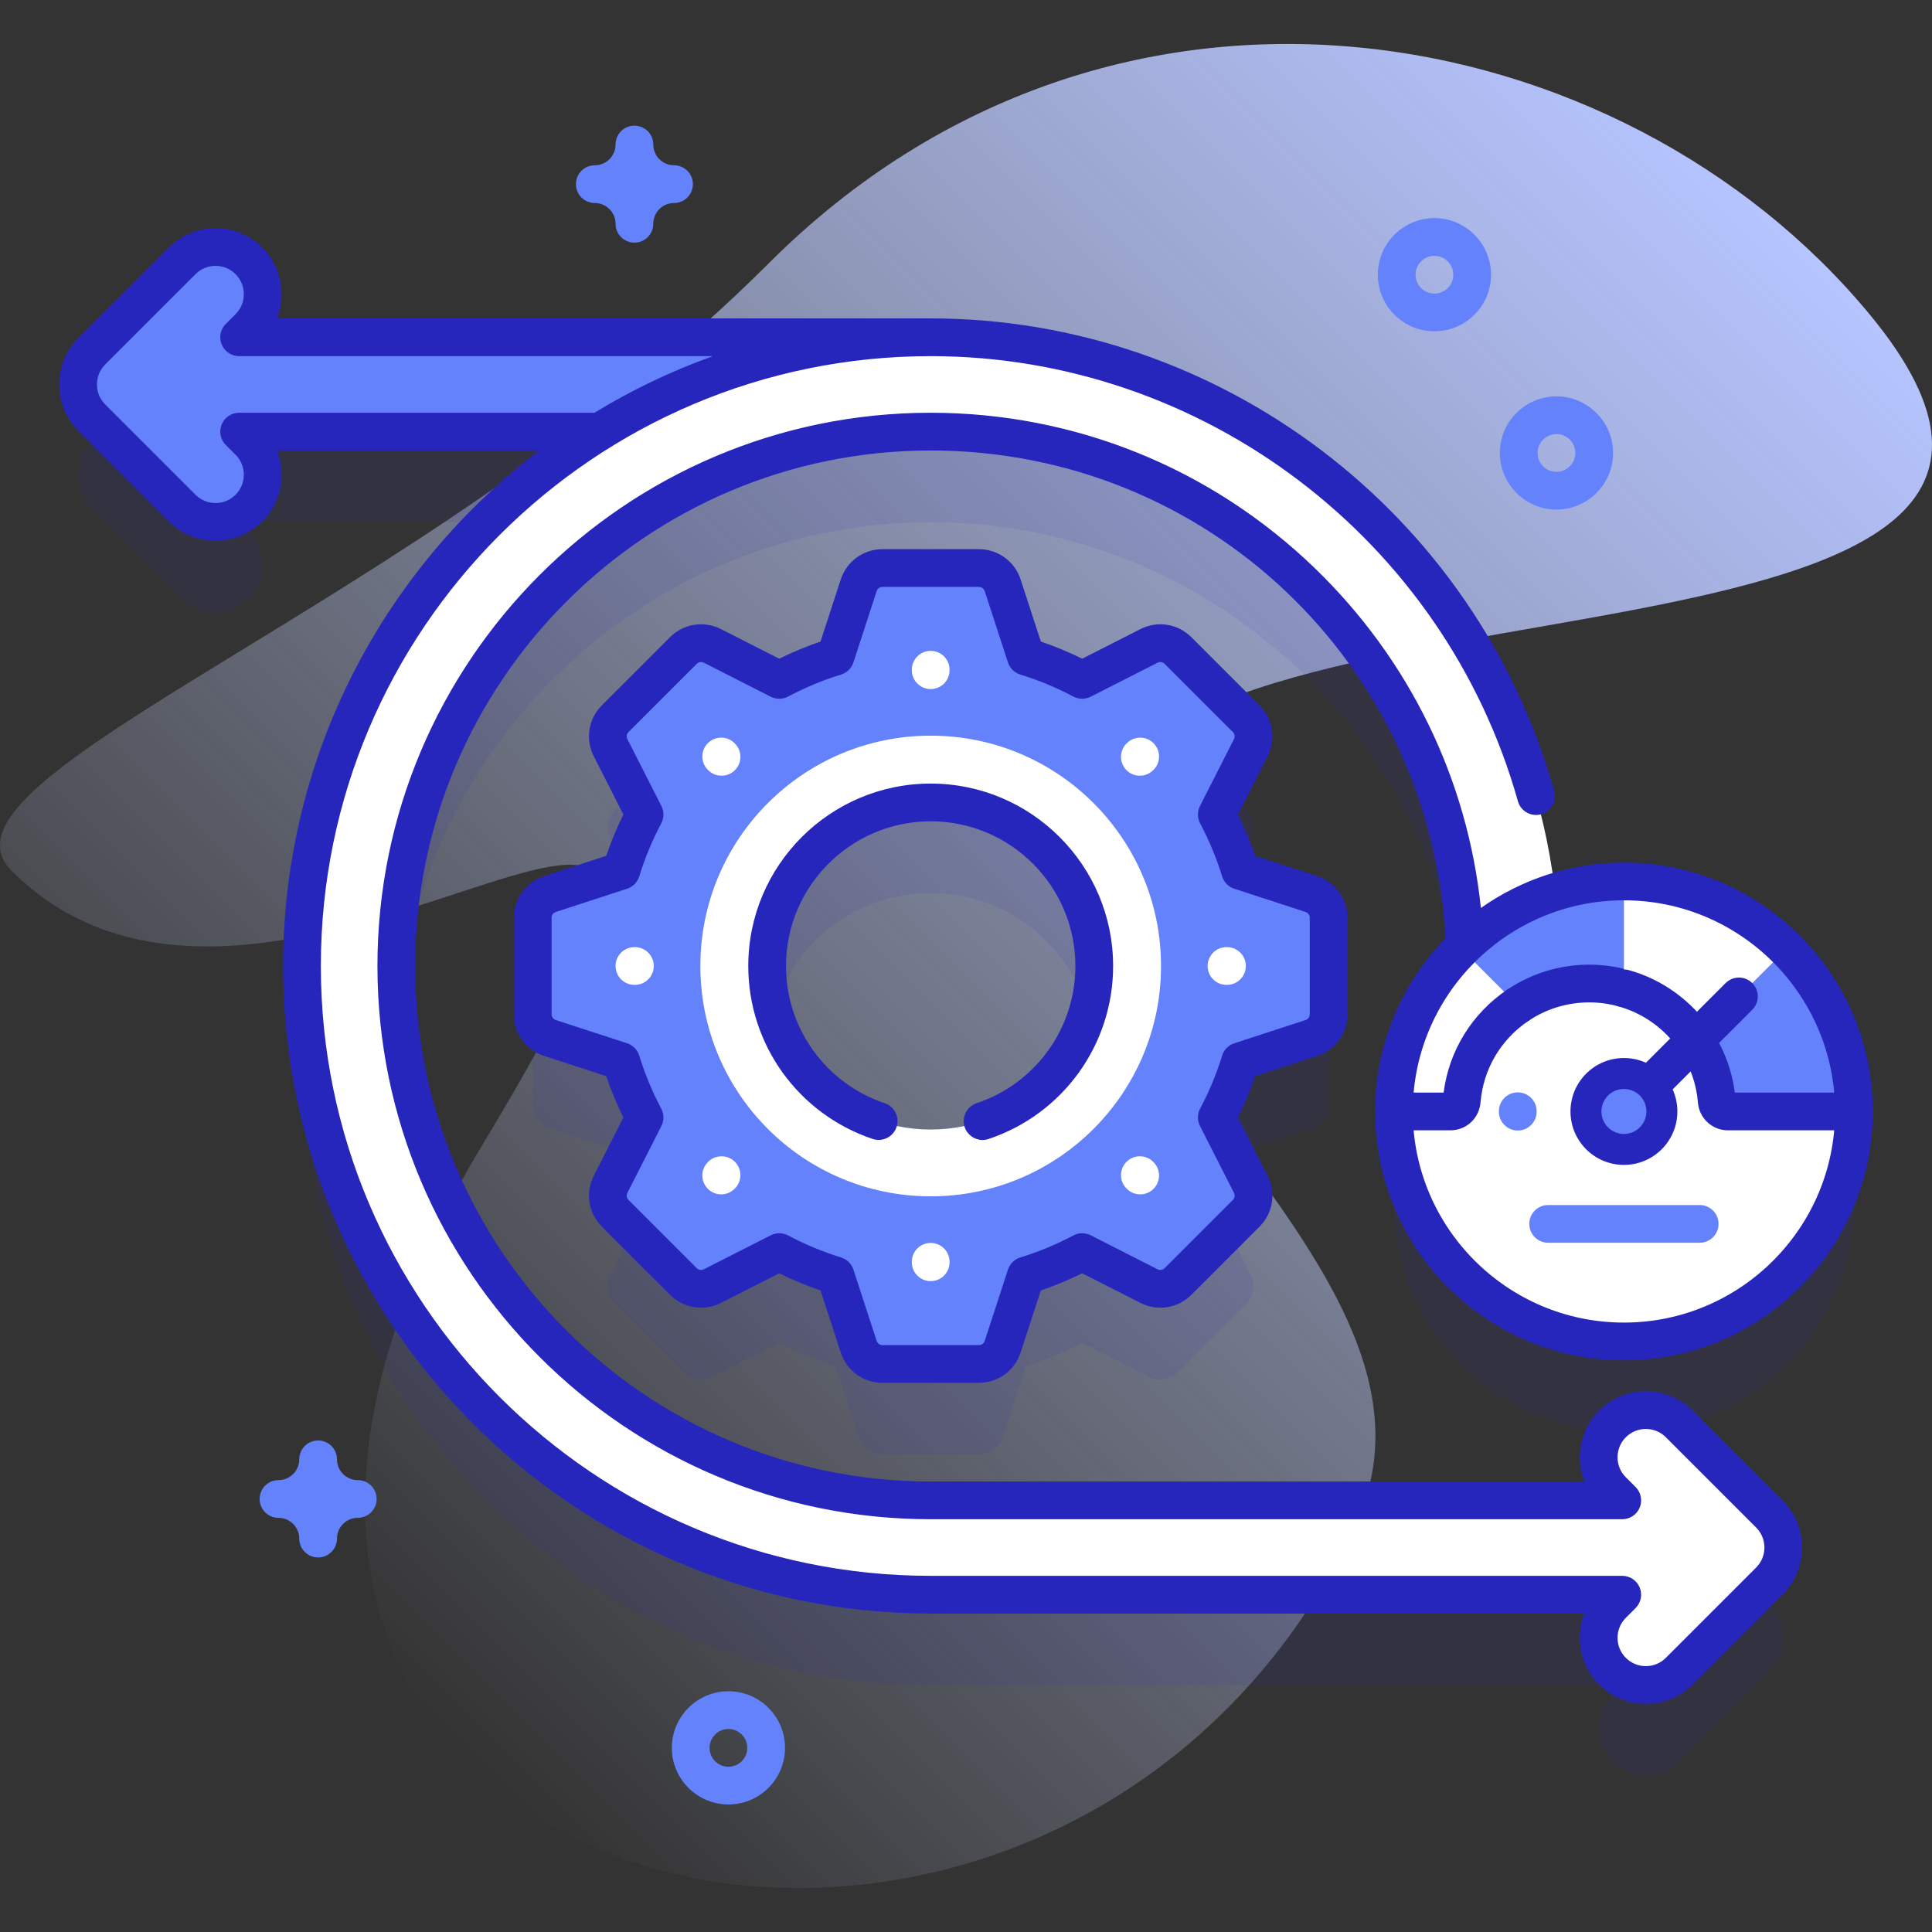 <svg id="Capa_1" enable-background="new 0 0 512 512" height="512" viewBox="0 0 512 512" width="512" xmlns="http://www.w3.org/2000/svg" xmlns:xlink="http://www.w3.org/1999/xlink"><rect x="0" y="0" width="512" height="512" fill="#333333" stroke="none"/><linearGradient id="SVGID_1_" gradientUnits="userSpaceOnUse" x1="77.498" x2="455.771" y1="420.725" y2="42.451"><stop offset="0" stop-color="#d1ddff" stop-opacity="0"/><stop offset="1" stop-color="#b6c4ff"/></linearGradient><g><g><path d="m495.553 83.408c-65.294-79.079-200.027-105.429-291.855-13.6-91.102 91.102-225.986 135.597-200.564 161.02 72.4 72.4 221.233-87.627 124.547 72.849-122.035 202.552 150.428 269.551 231.227 101.06 31.964-66.654-84.31-127.976-67.475-190.348 18.508-68.565 289.021-28.154 204.12-130.981z" fill="url(#SVGID_1_)"/></g><g><g><g fill="#2626bc" opacity=".1"><path d="m347.542 299.079c2.724-.893 4.566-3.43 4.566-6.297v-25.564c0-2.867-1.842-5.404-4.566-6.297l-18.88-6.154c-1.599-5.195-3.684-10.179-6.198-14.899l9.01-17.723c1.302-2.559.805-5.658-1.213-7.676l-18.087-18.087c-2.018-2.018-5.117-2.514-7.676-1.213l-17.723 9.01c-4.72-2.515-9.705-4.599-14.899-6.198l-6.154-18.881c-.893-2.724-3.43-4.566-6.297-4.566h-25.564c-2.867 0-5.404 1.842-6.297 4.566l-6.154 18.881c-5.195 1.599-10.179 3.683-14.899 6.198l-17.723-9.01c-2.559-1.301-5.658-.805-7.676 1.213l-18.087 18.087c-2.018 2.018-2.514 5.117-1.213 7.676l9.01 17.723c-2.515 4.72-4.599 9.705-6.198 14.899l-18.881 6.154c-2.724.893-4.566 3.43-4.566 6.297v25.564c0 2.867 1.842 5.404 4.566 6.297l18.881 6.154c1.599 5.195 3.683 10.179 6.198 14.899l-9.01 17.723c-1.301 2.559-.805 5.658 1.213 7.676l18.087 18.087c2.018 2.018 5.117 2.514 7.676 1.213l17.723-9.01c4.72 2.515 9.705 4.599 14.899 6.198l6.154 18.881c.893 2.724 3.43 4.566 6.297 4.566h25.564c2.867 0 5.404-1.842 6.297-4.566l6.154-18.881c5.194-1.599 10.179-3.683 14.899-6.198l17.723 9.01c2.559 1.301 5.658.805 7.676-1.213l18.087-18.087c2.018-2.018 2.515-5.117 1.213-7.676l-9.01-17.723c2.515-4.72 4.599-9.705 6.198-14.899zm-100.899 24.264c-23.941 0-43.343-19.402-43.343-43.343s19.402-43.343 43.343-43.343 43.343 19.402 43.343 43.343-19.402 43.343-43.343 43.343z"/><path d="m369.403 318.545c0 33.663 27.289 60.952 60.952 60.952s60.952-27.289 60.952-60.952-27.289-60.952-60.952-60.952c-6.361 0-12.492.977-18.257 2.785-9.742-82.658-80.222-146.994-165.455-146.994h-183.273l2.587-2.587c4.882-4.882 4.882-12.796 0-17.678-2.44-2.44-5.64-3.661-8.839-3.661s-6.398 1.221-8.839 3.661l-23.926 23.926c-4.882 4.882-4.882 12.796 0 17.678l23.926 23.926c4.881 4.881 12.797 4.881 17.678 0 4.882-4.882 4.882-12.796 0-17.678l-2.587-2.587h95.591c-47.343 29.419-78.934 81.894-78.934 141.616 0 91.872 74.744 166.616 166.616 166.616h183.273l-2.587 2.587c-4.882 4.882-4.882 12.796 0 17.678 2.44 2.44 5.64 3.661 8.839 3.661s6.398-1.221 8.839-3.661l23.926-23.926c4.882-4.882 4.882-12.796 0-17.678l-23.926-23.926c-4.881-4.881-12.797-4.881-17.678 0-4.882 4.882-4.882 12.796 0 17.678l2.587 2.587h-183.273c-78.087 0-141.616-63.528-141.616-141.616s63.529-141.616 141.616-141.616c76.278 0 138.651 60.62 141.503 136.213-11.546 11.091-18.743 26.674-18.743 43.948z"/></g><g><path d="m246.643 89.384h-183.273l2.587-2.587c4.882-4.882 4.882-12.796 0-17.678-2.44-2.44-5.64-3.661-8.839-3.661s-6.398 1.221-8.839 3.661l-23.926 23.926c-4.882 4.882-4.882 12.796 0 17.678l23.926 23.926c4.881 4.881 12.797 4.881 17.678 0 4.882-4.882 4.882-12.796 0-17.678l-2.587-2.587h183.273z" fill="#6582fd"/><path d="m468.933 401.277-23.926-23.926c-4.881-4.881-12.797-4.881-17.678 0-4.882 4.882-4.882 12.796 0 17.678l2.587 2.587h-183.273c-78.087 0-141.616-63.528-141.616-141.616s63.529-141.616 141.616-141.616c78.088 0 141.616 63.528 141.616 141.616 0 6.903 5.597 12.5 12.5 12.5s12.5-5.597 12.5-12.5c0-91.872-74.744-166.616-166.616-166.616-91.873 0-166.616 74.744-166.616 166.616s74.744 166.616 166.616 166.616h183.273l-2.587 2.587c-4.882 4.882-4.882 12.796 0 17.678 2.44 2.44 5.64 3.661 8.839 3.661s6.398-1.221 8.839-3.661l23.926-23.926c4.882-4.882 4.882-12.796 0-17.678z" fill="#fff"/><g><path d="m347.542 236.921-18.88-6.154c-1.599-5.194-3.684-10.179-6.198-14.899l9.01-17.723c1.302-2.559.805-5.658-1.213-7.676l-18.087-18.087c-2.018-2.018-5.117-2.514-7.676-1.213l-17.722 9.01c-4.72-2.514-9.705-4.599-14.899-6.198l-6.154-18.881c-.893-2.724-3.43-4.566-6.297-4.566h-25.564c-2.867 0-5.404 1.842-6.297 4.566l-6.154 18.881c-5.194 1.599-10.179 3.683-14.899 6.198l-17.723-9.01c-2.559-1.301-5.658-.805-7.676 1.213l-18.087 18.087c-2.018 2.018-2.514 5.117-1.213 7.676l9.01 17.723c-2.515 4.72-4.599 9.705-6.198 14.899l-18.881 6.154c-2.724.893-4.566 3.43-4.566 6.297v25.564c0 2.867 1.842 5.404 4.566 6.297l18.881 6.154c1.599 5.194 3.683 10.179 6.198 14.899l-9.01 17.723c-1.301 2.559-.805 5.658 1.213 7.676l18.087 18.087c2.018 2.018 5.117 2.514 7.676 1.213l17.723-9.01c4.72 2.515 9.705 4.599 14.899 6.198l6.154 18.881c.893 2.724 3.43 4.566 6.297 4.566h25.564c2.867 0 5.404-1.842 6.297-4.566l6.154-18.881c5.194-1.599 10.179-3.683 14.899-6.198l17.722 9.01c2.559 1.301 5.658.805 7.676-1.213l18.087-18.087c2.018-2.018 2.515-5.117 1.213-7.676l-9.01-17.723c2.515-4.72 4.599-9.705 6.198-14.899l18.88-6.154c2.724-.893 4.566-3.43 4.566-6.297v-25.564c-.001-2.867-1.842-5.404-4.566-6.297zm-100.899 62.422c-23.941 0-43.343-19.402-43.343-43.343s19.402-43.343 43.343-43.343 43.343 19.402 43.343 43.343-19.402 43.343-43.343 43.343z" fill="#6582fd"/><path d="m246.643 194.96c-33.715 0-61.04 27.325-61.04 61.04s27.325 61.04 61.04 61.04 61.04-27.325 61.04-61.04-27.325-61.04-61.04-61.04zm0 104.383c-23.941 0-43.343-19.402-43.343-43.343s19.402-43.343 43.343-43.343 43.343 19.402 43.343 43.343-19.402 43.343-43.343 43.343z" fill="#fff"/><g><g><path d="m246.643 182.612c-2.762 0-5-2.239-5-5v-.127c0-2.761 2.238-5 5-5s5 2.239 5 5v.127c0 2.762-2.239 5-5 5z" fill="#fff"/></g><g><path d="m246.643 339.515c-2.762 0-5-2.239-5-5v-.127c0-2.761 2.238-5 5-5s5 2.239 5 5v.127c0 2.761-2.239 5-5 5z" fill="#fff"/></g></g><g><g><path d="m191.215 205.572c-1.279 0-2.56-.488-3.535-1.464l-.09-.09c-1.953-1.953-1.953-5.119 0-7.071 1.951-1.952 5.119-1.952 7.07 0l.09.09c1.953 1.953 1.953 5.119 0 7.071-.976.975-2.256 1.464-3.535 1.464z" fill="#fff"/></g><g><path d="m302.161 316.518c-1.279 0-2.56-.488-3.535-1.464l-.09-.09c-1.953-1.953-1.953-5.119 0-7.071 1.951-1.952 5.119-1.952 7.07 0l.09.09c1.953 1.953 1.953 5.119 0 7.071-.975.976-2.256 1.464-3.535 1.464z" fill="#fff"/></g></g><g><g><path d="m168.256 261h-.128c-2.762 0-5-2.239-5-5s2.238-5 5-5h.128c2.762 0 5 2.239 5 5s-2.238 5-5 5z" fill="#fff"/></g><g><path d="m325.158 261h-.128c-2.762 0-5-2.239-5-5s2.238-5 5-5h.128c2.762 0 5 2.239 5 5s-2.238 5-5 5z" fill="#fff"/></g></g><g><g><path d="m191.125 316.518c-1.279 0-2.56-.488-3.535-1.464-1.953-1.953-1.953-5.119 0-7.071l.09-.09c1.951-1.952 5.119-1.952 7.07 0 1.953 1.953 1.953 5.119 0 7.071l-.09.09c-.975.976-2.256 1.464-3.535 1.464z" fill="#fff"/></g><g><path d="m302.071 205.572c-1.279 0-2.56-.488-3.535-1.464-1.953-1.953-1.953-5.119 0-7.071l.09-.09c1.951-1.952 5.119-1.952 7.07 0 1.953 1.953 1.953 5.119 0 7.071l-.09.09c-.975.975-2.255 1.464-3.535 1.464z" fill="#fff"/></g></g></g><g><g><path d="m491.308 294.547c0 33.66-27.29 60.95-60.95 60.95s-60.95-27.29-60.95-60.95v-.01l41.69-46h39.33z" fill="#fff"/><path d="m430.356 233.587 4.591 17.861-4.591 10.469c-2.93-.83-6.01-1.27-9.2-1.27-7.01 0-13.52 2.13-18.93 5.77l-12.46-2.35-2.51-12.62c11.02-11.03 26.26-17.86 43.1-17.86z" fill="#6582fd"/><g><path d="m402.23 271.417c-1.608 0-3.188-.774-4.153-2.209-1.541-2.291-.934-5.398 1.357-6.939 6.438-4.332 13.949-6.622 21.722-6.622 3.591 0 7.145.491 10.562 1.459 2.656.752 4.2 3.517 3.447 6.173s-3.516 4.202-6.174 3.448c-2.53-.717-5.167-1.081-7.836-1.081-5.776 0-11.357 1.701-16.14 4.918-.855.578-1.825.853-2.785.853z" fill="#2626bc"/></g><path d="m491.308 294.547h-33.37c-1.58 0-2.86-1.23-2.99-2.8-.48-5.94-2.5-11.45-5.67-16.13l6.93-18.03 17.25-6.14c11.03 11.03 17.85 26.27 17.85 43.1z" fill="#6582fd"/><g><path d="m491.309 299.547h-33.37c-4.197 0-7.625-3.176-7.974-7.388-.396-4.915-2.065-9.662-4.826-13.739-1.549-2.286-.95-5.395 1.336-6.943 2.285-1.55 5.395-.951 6.943 1.336 3.389 5.003 5.559 10.754 6.326 16.734h31.564c2.762 0 5 2.239 5 5s-2.238 5-4.999 5z" fill="#2626bc"/></g><path d="m402.226 266.417c-8.3 5.607-13.99 14.779-14.855 25.32-.13 1.578-1.409 2.811-2.992 2.811h-14.973c0-16.82 6.82-32.06 17.85-43.1z" fill="#fff"/><g><path d="m384.379 299.547h-14.973c-2.762 0-5-2.239-5-5s2.238-5 5-5h13.169c1.419-11.083 7.49-20.949 16.852-27.273 2.287-1.546 5.396-.944 6.942 1.344s.943 5.396-1.345 6.942c-7.333 4.954-11.95 12.821-12.67 21.585-.347 4.22-3.776 7.402-7.975 7.402z" fill="#2626bc"/></g><path d="m473.456 251.447-24.18 24.18c-4.42-6.58-11.09-11.51-18.92-13.71v-28.33c16.84 0 32.08 6.83 43.1 17.86z" fill="#fff"/><g><path d="m449.28 280.627c-1.61 0-3.19-.776-4.155-2.212-3.82-5.688-9.546-9.837-16.122-11.685-2.658-.747-4.208-3.507-3.461-6.166s3.512-4.208 6.166-3.461c8.861 2.489 16.574 8.078 21.718 15.735 1.54 2.292.93 5.399-1.362 6.938-.856.576-1.826.851-2.784.851z" fill="#2626bc"/></g><g fill="#2626bc"><path d="m448.543 373.816c-3.305-3.305-7.699-5.125-12.374-5.125s-9.069 1.82-12.374 5.125c-3.306 3.305-5.127 7.7-5.127 12.375 0 2.235.416 4.407 1.213 6.426h-173.238c-75.33 0-136.615-61.286-136.615-136.616s61.285-136.616 136.615-136.616c73.055 0 132.568 56.611 136.412 129.268-11.532 11.882-18.652 28.067-18.652 45.893 0 36.366 29.586 65.952 65.952 65.952s65.952-29.586 65.952-65.952-29.586-65.952-65.952-65.952c-14.1 0-27.17 4.463-37.903 12.029-3.573-34.213-18.997-65.903-44.053-90.087-27.495-26.537-63.633-41.152-101.756-41.152-80.844 0-146.615 65.772-146.615 146.616s65.771 146.616 146.615 146.616h183.273c2.022 0 3.845-1.218 4.619-3.086s.347-4.019-1.083-5.449l-2.587-2.588c-1.417-1.417-2.197-3.3-2.197-5.303s.78-3.886 2.197-5.303 3.3-2.196 5.304-2.196 3.887.78 5.304 2.196l23.925 23.925c2.924 2.924 2.924 7.683.001 10.607l-23.926 23.925c-1.417 1.417-3.301 2.197-5.305 2.197-2.003 0-3.886-.78-5.303-2.197s-2.197-3.3-2.197-5.303.78-3.886 2.198-5.304l2.586-2.587c1.43-1.43 1.857-3.581 1.083-5.449s-2.597-3.086-4.619-3.086h-183.273c-89.115 0-161.615-72.501-161.615-161.616 0-89.116 72.5-161.616 161.615-161.616 72.113 0 136.106 48.503 155.619 117.951.747 2.659 3.51 4.206 6.166 3.461 2.658-.747 4.208-3.507 3.461-6.166-20.72-73.743-88.672-125.246-165.246-125.246h-173.238c.796-2.019 1.212-4.19 1.212-6.426 0-4.674-1.82-9.069-5.126-12.375-3.305-3.305-7.699-5.125-12.374-5.125s-9.069 1.82-12.374 5.125l-23.926 23.927c-3.306 3.306-5.126 7.7-5.126 12.375s1.82 9.069 5.126 12.375l23.926 23.926c3.411 3.412 7.893 5.117 12.374 5.117s8.963-1.706 12.374-5.117c3.306-3.306 5.126-7.7 5.126-12.375 0-2.235-.416-4.407-1.212-6.426h69.5c-41.218 31.374-67.878 80.937-67.878 136.616 0 94.629 76.986 171.616 171.615 171.616h173.238c-.797 2.019-1.213 4.19-1.213 6.426 0 4.674 1.821 9.069 5.126 12.374 3.305 3.306 7.699 5.126 12.374 5.126 4.674 0 9.068-1.82 12.375-5.125l23.927-23.926c6.821-6.823 6.821-17.925-.001-24.749zm37.764-79.271c0 30.852-25.1 55.952-55.952 55.952s-55.952-25.1-55.952-55.952 25.1-55.952 55.952-55.952 55.952 25.1 55.952 55.952zm-422.938-185.161c-2.022 0-3.846 1.218-4.619 3.086-.774 1.869-.347 4.019 1.084 5.449l2.587 2.587c1.416 1.417 2.196 3.3 2.196 5.303s-.78 3.887-2.196 5.303c-1.417 1.417-3.3 2.196-5.304 2.196s-3.887-.78-5.304-2.196l-23.926-23.926c-1.416-1.417-2.196-3.3-2.196-5.303s.78-3.887 2.196-5.303l23.926-23.926c1.417-1.417 3.301-2.197 5.304-2.197s3.887.78 5.304 2.197c1.416 1.417 2.196 3.3 2.196 5.303s-.78 3.887-2.196 5.303l-2.587 2.587c-1.431 1.43-1.858 3.581-1.084 5.449.773 1.868 2.597 3.086 4.619 3.086h125.547c-11.023 3.949-21.531 8.988-31.386 15h-94.161z"/><g><path d="m349.089 279.828c4.796-1.562 8.018-6 8.018-11.045v-25.566c0-5.044-3.222-9.483-8.018-11.045l-16.46-5.364c-1.266-3.723-2.789-7.39-4.549-10.953l7.852-15.445c2.288-4.497 1.428-9.915-2.141-13.48l-18.078-18.078c-3.565-3.566-8.983-4.427-13.479-2.141l-15.446 7.853c-3.56-1.759-7.228-3.282-10.952-4.549l-5.364-16.46c-1.562-4.795-6.002-8.018-11.046-8.018h-25.566c-5.044 0-9.482 3.222-11.046 8.018l-5.364 16.46c-3.725 1.267-7.393 2.791-10.952 4.549l-15.446-7.853c-4.497-2.287-9.913-1.425-13.479 2.141l-18.077 18.077c-3.568 3.567-4.429 8.985-2.142 13.48l7.853 15.446c-1.76 3.562-3.283 7.23-4.549 10.953l-16.46 5.364c-4.796 1.562-8.018 6-8.018 11.045v25.566c0 5.044 3.222 9.483 8.018 11.045l16.46 5.364c1.266 3.723 2.789 7.391 4.549 10.953l-7.852 15.445c-2.288 4.497-1.428 9.915 2.141 13.48l18.077 18.079c3.568 3.566 8.984 4.425 13.479 2.14l15.446-7.853c3.56 1.759 7.228 3.282 10.952 4.549l5.364 16.46c1.563 4.795 6.002 8.018 11.046 8.018h25.565c5.044 0 9.483-3.222 11.046-8.018l5.364-16.46c3.725-1.267 7.393-2.791 10.952-4.549l15.446 7.853c4.493 2.284 9.912 1.425 13.479-2.141l18.078-18.077c3.568-3.567 4.429-8.985 2.142-13.48l-7.853-15.446c1.76-3.562 3.283-7.229 4.549-10.953zm-31.079 18.575 9.01 17.721c.317.625.198 1.378-.299 1.875l-18.078 18.078c-.496.496-1.25.616-1.877.298l-17.72-9.009c-1.451-.738-3.171-.724-4.608.04-4.507 2.391-9.229 4.352-14.035 5.829-1.556.478-2.781 1.683-3.285 3.23l-6.153 18.882c-.218.667-.836 1.116-1.538 1.116h-25.567c-.702 0-1.32-.449-1.538-1.116l-6.153-18.882c-.504-1.547-1.729-2.752-3.285-3.23-4.807-1.477-9.528-3.438-14.035-5.829-.732-.389-1.537-.583-2.343-.583-.776 0-1.554.181-2.266.543l-17.72 9.009c-.628.319-1.382.199-1.878-.298l-18.077-18.079c-.497-.496-.616-1.249-.298-1.875l9.009-17.72c.737-1.451.723-3.171-.04-4.609-2.393-4.512-4.354-9.234-5.828-14.034-.478-1.556-1.683-2.782-3.23-3.286l-18.883-6.154c-.667-.217-1.115-.835-1.115-1.537v-25.566c0-.702.448-1.32 1.115-1.537l18.883-6.154c1.548-.504 2.753-1.73 3.23-3.286 1.475-4.8 3.436-9.522 5.828-14.034.763-1.438.777-3.158.04-4.609l-9.01-17.721c-.317-.625-.198-1.378.299-1.875l18.077-18.077c.496-.498 1.252-.617 1.878-.299l17.72 9.009c1.45.738 3.17.723 4.608-.04 4.507-2.391 9.229-4.352 14.035-5.829 1.556-.478 2.781-1.683 3.285-3.23l6.153-18.882c.218-.667.836-1.116 1.538-1.116h25.565c.702 0 1.32.449 1.538 1.116l6.153 18.882c.504 1.547 1.729 2.752 3.285 3.23 4.807 1.477 9.528 3.438 14.035 5.829 1.438.763 3.157.778 4.608.04l17.72-9.009c.63-.318 1.381-.198 1.877.298l18.079 18.079c.496.496.615 1.249.297 1.875l-9.009 17.72c-.738 1.451-.723 3.171.04 4.609 2.393 4.512 4.354 9.234 5.828 14.034.478 1.556 1.683 2.782 3.23 3.286l18.883 6.154c.667.217 1.115.835 1.115 1.537v25.566c0 .702-.448 1.32-1.115 1.537l-18.883 6.154c-1.548.504-2.753 1.73-3.23 3.286-1.475 4.8-3.436 9.522-5.828 14.034-.76 1.438-.776 3.158-.037 4.609z"/><path d="m246.643 207.655c-26.657 0-48.344 21.688-48.344 48.345 0 20.796 13.245 39.213 32.959 45.83 2.61.877 5.452-.53 6.331-3.149.879-2.618-.531-5.452-3.149-6.331-15.636-5.248-26.141-19.855-26.141-36.35 0-21.144 17.201-38.345 38.344-38.345 21.144 0 38.346 17.201 38.346 38.345 0 16.515-10.522 31.128-26.185 36.364-2.619.875-4.032 3.708-3.157 6.327.7 2.093 2.649 3.417 4.741 3.417.525 0 1.061-.083 1.586-.259 19.747-6.601 33.015-25.026 33.015-45.848-.001-26.658-21.688-48.346-48.346-48.346z"/></g></g></g><g><path d="m430.354 299.545c-1.279 0-2.56-.488-3.536-1.465-1.952-1.953-1.952-5.118.001-7.071l30.481-30.479c1.951-1.952 5.118-1.953 7.071 0 1.952 1.953 1.952 5.118-.001 7.071l-30.481 30.479c-.975.977-2.255 1.465-3.535 1.465z" fill="#2626bc"/></g><circle cx="430.356" cy="294.548" fill="#2626bc" r="14.162"/><circle cx="430.356" cy="294.548" fill="#6582fd" r="5.962"/><g><path d="m450.432 329.345h-40.156c-2.762 0-5-2.239-5-5s2.238-5 5-5h40.156c2.762 0 5 2.239 5 5s-2.239 5-5 5z" fill="#6582fd"/></g><g><path d="m402.226 299.605c-2.762 0-5-2.239-5-5v-.115c0-2.761 2.238-5 5-5s5 2.239 5 5v.115c0 2.762-2.239 5-5 5z" fill="#6582fd"/></g></g></g></g><g><path d="m412.477 135.041c-8.271 0-15-6.729-15-15s6.729-15 15-15 15 6.729 15 15-6.729 15-15 15zm0-20c-2.757 0-5 2.243-5 5s2.243 5 5 5 5-2.243 5-5-2.244-5-5-5z" fill="#6582fd"/></g><g><path d="m380.137 87.801c-8.271 0-15-6.729-15-15s6.729-15 15-15 15 6.729 15 15-6.729 15-15 15zm0-20c-2.757 0-5 2.243-5 5s2.243 5 5 5 5-2.243 5-5-2.243-5-5-5z" fill="#6582fd"/></g><g><path d="m193.042 478.199c-8.271 0-15-6.729-15-15s6.729-15 15-15 15 6.729 15 15-6.729 15-15 15zm0-20c-2.757 0-5 2.243-5 5s2.243 5 5 5 5-2.243 5-5-2.243-5-5-5z" fill="#6582fd"/></g><g><path d="m84.305 412.744c-2.762 0-5-2.239-5-5 0-3.033-2.468-5.5-5.5-5.5-2.762 0-5-2.239-5-5s2.238-5 5-5c3.032 0 5.5-2.467 5.5-5.5 0-2.761 2.238-5 5-5s5 2.239 5 5c0 3.033 2.468 5.5 5.5 5.5 2.762 0 5 2.239 5 5s-2.238 5-5 5c-3.032 0-5.5 2.467-5.5 5.5 0 2.761-2.239 5-5 5z" fill="#6582fd"/></g><g><path d="m168.128 64.301c-2.762 0-5-2.239-5-5 0-3.033-2.468-5.5-5.5-5.5-2.762 0-5-2.239-5-5s2.238-5 5-5c3.032 0 5.5-2.467 5.5-5.5 0-2.761 2.238-5 5-5s5 2.239 5 5c0 3.033 2.468 5.5 5.5 5.5 2.762 0 5 2.239 5 5s-2.238 5-5 5c-3.032 0-5.5 2.467-5.5 5.5 0 2.761-2.238 5-5 5z" fill="#6582fd"/></g></g></g></svg>